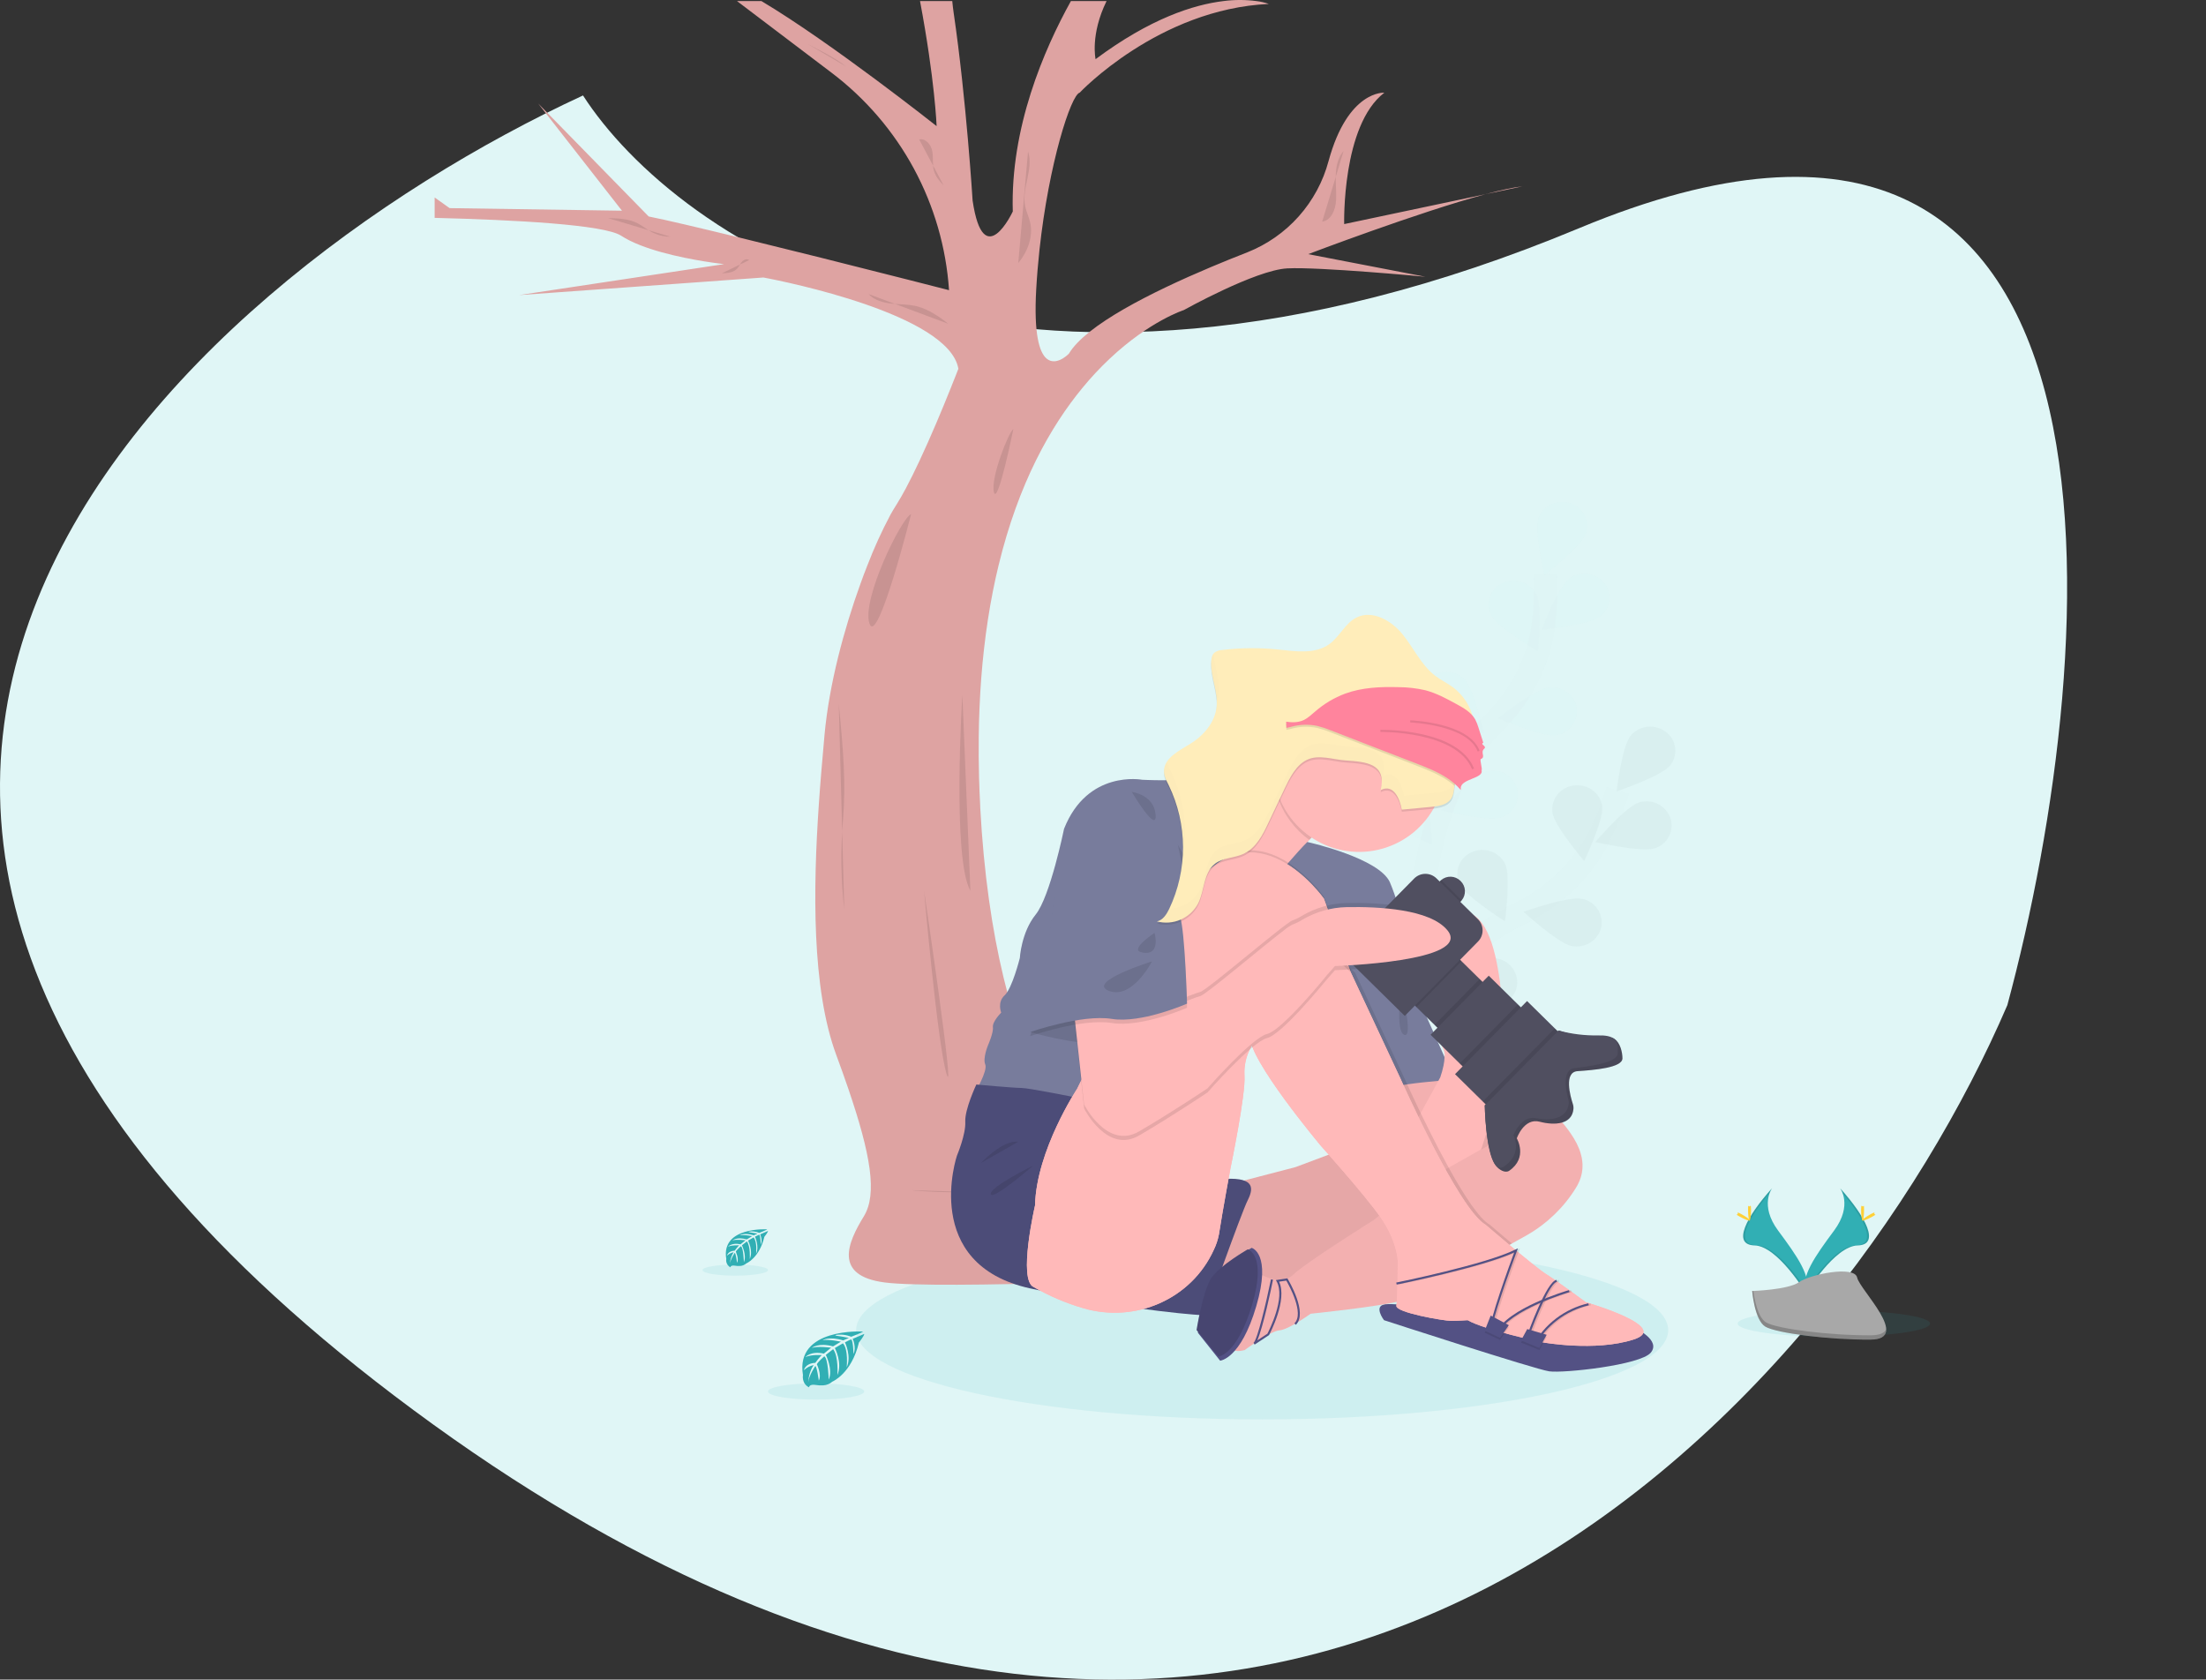<svg width="197" height="150" viewBox="0 0 197 150" fill="none" xmlns="http://www.w3.org/2000/svg">
<rect x="0" y="0" width="197" height="150" fill="#333333" stroke="none"/>
<path d="M38.688 127.218C-37.303 72.36 15.942 25.232 52.063 8.525C60.342 21.376 89.731 41.737 141.046 20.367C192.362 -1.004 187.904 57.728 179.26 89.765C164.066 125.106 114.679 182.075 38.688 127.218Z" fill="#E0F6F6"/>
<g clip-path="url(#clip0_599:2226)">
<path opacity="0.1" d="M112.714 126.761C132.74 126.761 148.974 123.193 148.974 118.791C148.974 114.39 132.74 110.822 112.714 110.822C92.688 110.822 76.454 114.39 76.454 118.791C76.454 123.193 92.688 126.761 112.714 126.761Z" fill="#31AFB4"/>
<g opacity="0.1">
<path opacity="0.1" d="M124.067 94.604C124.067 94.604 128.025 85.226 135.418 81.748C138.521 80.287 141.086 77.946 142.658 74.99C143.4 73.59 144.007 72.122 144.473 70.607" stroke="#535461" stroke-width="2.077" stroke-miterlimit="10"/>
<path opacity="0.1" d="M149.123 68.388C148.36 69.321 144.365 70.677 144.365 70.677C144.365 70.677 144.844 66.636 145.614 65.705C145.996 65.256 146.536 64.971 147.122 64.907C147.708 64.844 148.296 65.008 148.764 65.365C148.993 65.535 149.184 65.75 149.327 65.997C149.47 66.243 149.56 66.516 149.594 66.799C149.628 67.082 149.603 67.369 149.522 67.642C149.441 67.915 149.305 68.169 149.123 68.388V68.388Z" fill="#31AFB4"/>
<path opacity="0.1" d="M147.754 75.764C146.581 76.143 142.465 75.201 142.465 75.201C142.465 75.201 145.152 72.059 146.326 71.68C146.882 71.493 147.49 71.531 148.019 71.783C148.549 72.036 148.96 72.485 149.164 73.035C149.256 73.307 149.292 73.594 149.27 73.88C149.248 74.166 149.169 74.444 149.038 74.699C148.906 74.953 148.725 75.179 148.504 75.362C148.284 75.545 148.029 75.682 147.754 75.764V75.764Z" fill="#31AFB4"/>
<path opacity="0.1" d="M140.334 84.483C139.122 84.24 136.061 81.431 136.061 81.431C136.061 81.431 140.029 80.022 141.25 80.265C141.533 80.315 141.803 80.421 142.045 80.576C142.286 80.732 142.494 80.935 142.656 81.172C142.818 81.409 142.932 81.677 142.989 81.958C143.047 82.24 143.047 82.53 142.991 82.812C142.733 83.984 141.546 84.724 140.334 84.483Z" fill="#31AFB4"/>
<path opacity="0.1" d="M133.175 89.863C131.937 89.822 128.429 87.548 128.429 87.548C128.429 87.548 132.091 85.515 133.332 85.564C133.621 85.568 133.905 85.628 134.17 85.743C134.435 85.857 134.674 86.022 134.875 86.229C135.076 86.436 135.234 86.681 135.34 86.949C135.446 87.217 135.498 87.504 135.493 87.792C135.449 88.975 134.411 89.906 133.175 89.863Z" fill="#31AFB4"/>
<path opacity="0.1" d="M138.632 72.565C138.785 73.745 141.471 76.892 141.471 76.892C141.471 76.892 143.235 73.195 143.078 72.008C142.921 70.821 141.796 69.995 140.569 70.146C140.282 70.175 140.004 70.261 139.75 70.399C139.497 70.537 139.274 70.724 139.093 70.95C138.913 71.175 138.779 71.434 138.7 71.711C138.621 71.988 138.598 72.279 138.632 72.565Z" fill="#31AFB4"/>
<path opacity="0.1" d="M130.342 78.96C130.86 80.04 134.397 82.273 134.397 82.273C134.397 82.273 134.932 78.237 134.413 77.156C134.149 76.631 133.692 76.228 133.138 76.032C132.584 75.835 131.976 75.86 131.44 76.101C131.176 76.212 130.937 76.375 130.738 76.58C130.539 76.786 130.383 77.029 130.281 77.296C130.178 77.564 130.131 77.849 130.142 78.134C130.152 78.42 130.22 78.701 130.342 78.96Z" fill="#31AFB4"/>
<path opacity="0.1" d="M123.171 86.238C123.491 87.387 126.586 90.163 126.586 90.163C126.586 90.163 127.821 86.272 127.502 85.127C127.333 84.565 126.952 84.091 126.439 83.806C125.926 83.521 125.322 83.447 124.755 83.601C124.476 83.667 124.213 83.788 123.981 83.957C123.75 84.126 123.554 84.34 123.407 84.585C123.259 84.831 123.162 85.104 123.122 85.388C123.081 85.672 123.098 85.961 123.171 86.238V86.238Z" fill="#31AFB4"/>
<path opacity="0.25" d="M149.123 68.388C148.36 69.321 144.365 70.677 144.365 70.677C144.365 70.677 144.844 66.636 145.614 65.705C145.996 65.256 146.536 64.971 147.122 64.907C147.708 64.844 148.296 65.008 148.764 65.365C148.993 65.535 149.184 65.75 149.327 65.997C149.47 66.243 149.56 66.516 149.594 66.799C149.628 67.082 149.603 67.369 149.522 67.642C149.441 67.915 149.305 68.169 149.123 68.388V68.388Z" fill="black"/>
<path opacity="0.25" d="M147.754 75.764C146.581 76.143 142.465 75.201 142.465 75.201C142.465 75.201 145.152 72.059 146.326 71.68C146.882 71.493 147.49 71.531 148.019 71.783C148.549 72.036 148.96 72.485 149.164 73.035C149.256 73.307 149.292 73.594 149.27 73.88C149.248 74.166 149.169 74.444 149.038 74.699C148.906 74.953 148.725 75.179 148.504 75.362C148.284 75.545 148.029 75.682 147.754 75.764V75.764Z" fill="black"/>
<path opacity="0.25" d="M140.334 84.483C139.122 84.24 136.061 81.431 136.061 81.431C136.061 81.431 140.029 80.022 141.25 80.265C141.533 80.315 141.803 80.421 142.045 80.576C142.286 80.732 142.494 80.935 142.656 81.172C142.818 81.409 142.932 81.677 142.989 81.958C143.047 82.24 143.047 82.53 142.991 82.812C142.733 83.984 141.546 84.724 140.334 84.483Z" fill="black"/>
<path opacity="0.25" d="M133.175 89.863C131.937 89.822 128.429 87.548 128.429 87.548C128.429 87.548 132.091 85.515 133.332 85.564C133.621 85.568 133.905 85.628 134.17 85.743C134.435 85.857 134.674 86.022 134.875 86.229C135.076 86.436 135.234 86.681 135.34 86.949C135.446 87.217 135.498 87.504 135.493 87.792C135.449 88.975 134.411 89.906 133.175 89.863Z" fill="black"/>
<path opacity="0.25" d="M138.632 72.565C138.785 73.745 141.471 76.892 141.471 76.892C141.471 76.892 143.235 73.195 143.078 72.008C142.921 70.821 141.796 69.995 140.569 70.146C140.282 70.175 140.004 70.261 139.75 70.399C139.497 70.537 139.274 70.724 139.093 70.95C138.913 71.175 138.779 71.434 138.7 71.711C138.621 71.988 138.598 72.279 138.632 72.565Z" fill="black"/>
<path opacity="0.25" d="M130.342 78.96C130.86 80.04 134.397 82.273 134.397 82.273C134.397 82.273 134.932 78.237 134.413 77.156C134.149 76.631 133.692 76.228 133.138 76.032C132.584 75.835 131.976 75.86 131.44 76.101C131.176 76.212 130.937 76.375 130.738 76.58C130.539 76.786 130.383 77.029 130.281 77.296C130.178 77.564 130.131 77.849 130.142 78.134C130.152 78.42 130.22 78.701 130.342 78.96Z" fill="black"/>
<path opacity="0.25" d="M123.171 86.238C123.491 87.387 126.586 90.163 126.586 90.163C126.586 90.163 127.821 86.272 127.502 85.127C127.333 84.565 126.952 84.091 126.439 83.806C125.926 83.521 125.322 83.447 124.755 83.601C124.476 83.667 124.213 83.788 123.981 83.957C123.75 84.126 123.554 84.34 123.407 84.585C123.259 84.831 123.162 85.104 123.122 85.388C123.081 85.672 123.098 85.961 123.171 86.238V86.238Z" fill="black"/>
</g>
<g opacity="0.1">
<path opacity="0.1" d="M127.035 80.407C127.035 80.407 127.534 70.296 133.308 64.657C135.731 62.291 137.344 59.261 137.802 55.975C138.019 54.414 138.086 52.836 138.004 51.262" stroke="#535461" stroke-width="2.077" stroke-miterlimit="10"/>
<path opacity="0.1" d="M141.617 47.688C141.213 48.811 137.918 51.366 137.918 51.366C137.918 51.366 136.978 47.398 137.382 46.274C137.593 45.724 138.01 45.278 138.544 45.03C139.078 44.782 139.688 44.752 140.244 44.945C140.517 45.031 140.769 45.171 140.987 45.357C141.205 45.543 141.383 45.77 141.511 46.026C141.639 46.282 141.714 46.56 141.733 46.846C141.751 47.131 141.712 47.418 141.617 47.688V47.688Z" fill="#31AFB4"/>
<path opacity="0.1" d="M142.876 55.082C141.901 55.813 137.687 56.236 137.687 56.236C137.687 56.236 139.14 52.42 140.116 51.683C140.588 51.331 141.178 51.174 141.763 51.243C142.348 51.313 142.884 51.604 143.261 52.057C143.442 52.278 143.576 52.533 143.654 52.807C143.733 53.082 143.755 53.369 143.719 53.652C143.683 53.935 143.59 54.208 143.445 54.454C143.3 54.7 143.107 54.913 142.876 55.082V55.082Z" fill="#31AFB4"/>
<path opacity="0.1" d="M138.884 65.67C137.663 65.823 133.802 64.144 133.802 64.144C133.802 64.144 137.062 61.55 138.289 61.397C139.516 61.245 140.644 62.067 140.809 63.245C140.844 63.531 140.821 63.821 140.743 64.099C140.665 64.376 140.533 64.635 140.354 64.861C140.175 65.086 139.953 65.274 139.7 65.413C139.448 65.552 139.171 65.639 138.884 65.67V65.67Z" fill="#31AFB4"/>
<path opacity="0.1" d="M133.987 73.031C132.804 73.386 128.709 72.359 128.709 72.359C128.709 72.359 131.467 69.273 132.648 68.918C133.208 68.743 133.814 68.792 134.338 69.056C134.862 69.32 135.263 69.777 135.456 70.331C135.542 70.605 135.572 70.893 135.544 71.178C135.516 71.464 135.431 71.741 135.294 71.993C135.157 72.245 134.971 72.467 134.746 72.645C134.521 72.823 134.263 72.954 133.987 73.031V73.031Z" fill="#31AFB4"/>
<path opacity="0.1" d="M133.167 54.972C133.724 56.04 137.338 58.149 137.338 58.149C137.338 58.149 137.729 54.099 137.172 53.035C136.889 52.52 136.419 52.133 135.858 51.955C135.298 51.777 134.691 51.821 134.162 52.078C133.903 52.198 133.67 52.369 133.478 52.581C133.287 52.794 133.14 53.042 133.047 53.313C132.954 53.583 132.917 53.87 132.937 54.155C132.958 54.44 133.036 54.718 133.167 54.972V54.972Z" fill="#31AFB4"/>
<path opacity="0.1" d="M127.552 63.648C128.415 64.501 132.521 65.48 132.521 65.48C132.521 65.48 131.633 61.502 130.771 60.648C130.348 60.237 129.785 60.003 129.195 59.994C128.606 59.985 128.036 60.202 127.601 60.6C127.391 60.793 127.222 61.027 127.105 61.287C126.988 61.547 126.925 61.828 126.921 62.114C126.916 62.399 126.97 62.682 127.079 62.946C127.187 63.21 127.348 63.449 127.552 63.648V63.648Z" fill="#31AFB4"/>
<path opacity="0.1" d="M123.304 72.8C124.003 73.782 127.882 75.413 127.882 75.413C127.882 75.413 127.705 71.349 127.006 70.366C126.658 69.891 126.14 69.568 125.561 69.464C124.981 69.359 124.383 69.481 123.891 69.805C123.65 69.957 123.442 70.158 123.281 70.394C123.12 70.63 123.008 70.896 122.953 71.176C122.898 71.456 122.901 71.745 122.961 72.024C123.021 72.304 123.138 72.568 123.304 72.8Z" fill="#31AFB4"/>
</g>
<path d="M121.846 23.665L127.287 24.715C127.287 24.715 117.796 23.819 114.956 23.968C112.115 24.118 105.712 27.694 105.712 27.694C105.712 27.694 102.694 28.654 99.11 32.022C98.24 32.84 97.425 33.712 96.668 34.635C93.812 38.096 90.945 43.169 89.171 50.506C88.988 51.256 88.818 52.029 88.662 52.826C88.344 54.439 88.077 56.15 87.873 57.969C87.777 58.81 87.695 59.675 87.627 60.564C87.563 61.41 87.512 62.279 87.474 63.17C87.436 64.018 87.413 64.883 87.404 65.765C87.389 66.951 87.398 68.172 87.431 69.428C87.454 70.266 87.488 71.12 87.535 71.99C87.535 72.025 87.535 72.06 87.535 72.095C87.854 78.018 88.594 83.039 89.618 87.293C89.725 87.734 89.834 88.167 89.947 88.591C90.458 90.553 91.085 92.482 91.824 94.37C91.952 94.699 92.085 95.023 92.218 95.339C92.53 96.077 92.851 96.783 93.18 97.455C93.452 98.008 93.729 98.538 94.011 99.046C94.066 99.149 94.124 99.252 94.182 99.351C94.319 99.595 94.458 99.833 94.598 100.065C99.502 108.247 105.51 110.249 107.909 110.734C108.242 110.8 108.505 110.838 108.685 110.861H108.7C108.877 110.881 108.973 110.886 108.973 110.886C109.538 113.04 108.459 113.907 107.158 114.222C106.947 114.273 106.733 114.31 106.517 114.335V114.335C105.666 114.417 104.808 114.383 103.966 114.232C103.966 114.232 98.127 114.49 91.996 114.637C91.538 114.649 91.071 114.658 90.607 114.669L90.093 114.678C86.922 114.742 83.836 114.763 81.571 114.696C80.503 114.664 79.621 114.611 79.01 114.533C74.375 113.933 75.721 110.945 77.142 108.627C78.363 106.634 77.753 103.09 75.756 97.234C75.433 96.286 75.073 95.276 74.676 94.205C72.48 88.253 72.608 79.358 73.124 71.828C73.191 70.833 73.266 69.864 73.344 68.929C73.438 67.781 73.536 66.684 73.629 65.655C74.046 61.069 75.395 56.127 76.834 52.152C77.037 51.578 77.245 51.026 77.458 50.496C78.05 48.951 78.736 47.444 79.512 45.983C79.679 45.678 79.836 45.415 79.981 45.189L80.112 44.98C80.364 44.574 80.628 44.11 80.898 43.607C81.293 42.864 81.704 42.029 82.108 41.165C83.14 38.961 84.143 36.553 84.802 34.908C85.286 33.716 85.585 32.931 85.585 32.931C85.527 32.61 85.416 32.3 85.257 32.016C82.743 27.422 68.173 24.783 68.173 24.783L60.872 25.31L46.352 26.354L62.206 23.959L64.661 23.588C64.661 23.588 63.947 23.512 62.892 23.341C60.8 23.002 57.359 22.289 55.471 21.052C53.965 20.061 45.978 19.637 38.814 19.457V17.635L40.151 18.587L55.542 18.817L48.064 9.245L57.929 19.333C59.48 19.639 62.464 20.348 65.897 21.183C68.26 21.76 70.838 22.396 73.305 23.014C79.358 24.528 84.751 25.914 84.751 25.914C84.494 22.113 83.423 18.412 81.612 15.06C79.8 11.709 77.29 8.786 74.252 6.488L65.817 0.096H67.999C74.249 3.82 83.642 11.263 83.642 11.263C83.642 11.263 83.489 7.142 82.16 0.096H85.038C85.072 0.458 85.116 0.816 85.168 1.175C86.294 8.858 86.856 17.914 86.856 17.914C87.828 24.49 90.444 18.886 90.444 18.886C90.217 11.408 93.228 4.435 95.633 0.096H98.818C97.347 3.095 97.837 5.285 97.837 5.285C102.72 1.644 106.597 0.417 109.251 0.096C110.231 -0.033 111.225 -0.033 112.205 0.096C112.582 0.14 112.953 0.226 113.31 0.351C103.447 0.809 96.422 8.272 96.422 8.272C95.641 8.467 93.666 14.573 92.826 22.326C92.703 23.466 92.604 24.64 92.536 25.836C92.312 29.838 92.814 31.466 93.461 32.022C93.937 32.429 94.491 32.258 94.894 32.022C95.097 31.901 95.284 31.756 95.451 31.59C96.987 29.018 102.818 26.096 108.128 23.855C109.249 23.382 110.348 22.94 111.378 22.538C113.142 21.841 114.718 20.74 115.98 19.324C117.241 17.907 118.153 16.215 118.643 14.382C120.375 8.031 123.624 8.278 123.624 8.278C119.809 11.193 120.038 20.012 120.038 20.012L132.664 17.343C126.661 18.952 116.824 22.697 116.824 22.697L121.845 23.665H121.846Z" fill="#DEA3A2"/>
<path d="M135.955 16.644L132.664 17.339C134.002 16.986 135.151 16.727 135.955 16.644Z" fill="#DEA3A2"/>
<path opacity="0.1" d="M98.122 106.817C98.122 106.817 95.345 105.172 91.538 105.994C87.732 106.817 81.902 106.38 81.371 106.29L98.122 106.817Z" fill="black"/>
<path opacity="0.1" d="M85.939 62.067C85.939 62.067 85.014 76.675 86.659 79.555L85.939 62.067Z" fill="black"/>
<path opacity="0.1" d="M82.522 79.558C82.522 79.558 83.709 93.242 84.531 95.916C85.352 98.59 82.522 79.558 82.522 79.558Z" fill="black"/>
<path opacity="0.1" d="M81.363 45.916C80.524 46.221 76.922 53.528 77.643 55.683C78.363 57.838 81.363 45.916 81.363 45.916Z" fill="black"/>
<path opacity="0.1" d="M90.492 38.334C90.101 38.513 88.427 42.719 88.761 43.962C89.095 45.206 90.492 38.334 90.492 38.334Z" fill="black"/>
<path opacity="0.1" d="M74.903 62.865C75.318 67.108 75.544 69.885 75.28 73.28C75.056 75.918 75.094 78.571 75.393 81.202L74.903 62.865Z" fill="black"/>
<path opacity="0.1" d="M119.989 13.476C119.482 14.054 119.311 14.849 119.287 15.625C119.262 16.4 119.362 17.165 119.311 17.932C119.258 18.739 118.875 19.687 118.072 19.796L119.989 13.476Z" fill="black"/>
<path opacity="0.1" d="M84.68 28.916C84.256 28.567 83.804 28.252 83.329 27.976C82.895 27.711 82.427 27.505 81.938 27.366C81.193 27.169 80.412 27.196 79.648 27.117C78.885 27.037 78.079 26.824 77.556 26.258L84.68 28.916Z" fill="black"/>
<path opacity="0.1" d="M54.294 19.475C55.21 19.5 56.147 19.532 56.956 19.948C57.37 20.161 57.728 20.466 58.133 20.69C58.657 20.982 59.248 21.136 59.848 21.137L54.294 19.475Z" fill="black"/>
<path opacity="0.1" d="M66.902 23.227C66.707 23.074 66.41 23.192 66.249 23.379C66.087 23.567 65.997 23.808 65.829 23.99C65.498 24.348 64.956 24.39 64.468 24.406L66.902 23.227Z" fill="black"/>
<path opacity="0.1" d="M72.101 3.912L72.976 4.369C73.868 4.836 74.767 5.308 75.552 5.94L72.101 3.912Z" fill="black"/>
<path opacity="0.1" d="M82.085 12.455C82.661 12.319 83.154 12.931 83.257 13.514C83.361 14.097 83.241 14.707 83.41 15.274C83.555 15.776 83.909 16.189 84.271 16.565L82.085 12.455Z" fill="black"/>
<path opacity="0.1" d="M91.807 13.523C92.329 15.083 91.221 16.786 91.546 18.399C91.644 18.891 91.873 19.349 91.989 19.835C92.294 21.119 91.77 22.486 90.931 23.498L91.807 13.523Z" fill="black"/>
<path d="M111.748 93.237C112.083 92.94 112.448 92.679 112.839 92.46C112.891 92.435 112.94 92.409 112.985 92.384L111.931 93.147C111.931 93.147 111.874 93.222 111.792 93.359L111.758 93.417L111.723 93.478L111.646 93.631C111.619 93.577 111.594 93.517 111.57 93.46C111.562 93.442 111.555 93.425 111.548 93.408C111.613 93.349 111.681 93.291 111.748 93.237Z" fill="url(#paint0_linear_599:2226)"/>
<path d="M146.059 118.641C146.059 118.641 148.348 119.691 147.416 120.803C146.483 121.914 139.632 122.654 138.344 122.468C137.056 122.281 123.594 117.901 123.594 117.901C123.594 117.901 122.606 116.606 123.718 116.482C124.829 116.358 129.517 116.975 129.517 116.975L135.936 117.346L146.059 118.641Z" fill="#535184"/>
<path d="M123.703 95.438L126.712 102.055L130.738 98.121L127.775 93.355L123.703 95.438Z" fill="#FFB9B9"/>
<path opacity="0.05" d="M130.738 98.121L127.694 101.095L126.712 102.055L126.124 100.766L124.442 97.065L123.703 95.438L124.761 94.896L127.775 93.355L128.903 95.169L129.684 96.425L130.738 98.121Z" fill="black"/>
<path d="M119.893 72.233C118.831 73.075 117.841 74.003 116.932 75.009C116.874 75.073 116.819 75.135 116.766 75.198C116.25 75.787 115.782 76.417 115.368 77.081C115.057 77.58 114.792 78.106 114.577 78.653C113.959 80.262 114.212 81.182 114.212 81.182C112.457 79.688 110.78 78.105 109.187 76.439C106.614 73.702 104.495 70.713 106.992 70.258C110.075 69.698 112.639 67.787 114.058 66.513C114.482 66.139 114.884 65.741 115.262 65.321C115.262 65.321 126.557 66.865 119.893 72.233Z" fill="#FFB9B9"/>
<path d="M108.938 105.991L115.694 104.231C115.694 104.231 121.799 101.918 122.174 101.87C122.55 101.823 134.95 98.635 134.95 98.635L129.071 111.684L115.139 116.451L106.855 115.664L108.938 105.991Z" fill="#FFB9B9"/>
<path opacity="0.1" d="M108.938 105.991L115.694 104.231C115.694 104.231 121.799 101.918 122.174 101.87C122.55 101.823 134.95 98.635 134.95 98.635L129.071 111.684L115.139 116.451L106.855 115.664L108.938 105.991Z" fill="black"/>
<path d="M110.046 73.091C109.863 72.074 109.515 69.811 109.893 69.147C109.893 69.147 109.338 69.086 107.299 69.452C105.26 69.818 101.994 69.638 101.994 69.638C101.994 69.638 97.12 68.712 95.021 74.02C95.021 74.02 93.787 80.068 92.491 81.672C91.195 83.276 91.072 85.561 91.072 85.561C91.072 85.561 90.392 88.276 89.713 88.892C89.034 89.509 89.408 90.435 89.408 90.435C89.408 90.435 88.605 91.238 88.668 91.732C88.73 92.227 88.236 93.336 88.236 93.336C88.236 93.336 87.744 94.515 87.986 95.067C88.227 95.62 87.059 97.597 87.059 97.597L107.981 101.979L113.536 84.514L113.66 77.232C113.66 77.232 110.608 76.949 110.182 73.992C110.138 73.69 110.1 73.39 110.046 73.091Z" fill="#787C9C"/>
<path opacity="0.1" d="M92.738 90.809L91.996 92.167C91.996 92.167 96.441 93.463 98.044 93.031C99.648 92.599 104.837 89.082 104.837 89.082L92.738 90.809Z" fill="black"/>
<path d="M96.138 98.025C96.138 98.025 91.88 97.161 91.201 97.161C90.522 97.161 87.189 96.856 87.189 96.856C87.189 96.856 86.14 99.078 86.201 100.187C86.262 101.297 85.455 103.214 85.455 103.214C85.455 103.214 82.185 112.903 91.996 115.063C101.808 117.222 107.61 117.469 107.61 117.469C107.61 117.469 110.815 108.398 111.436 107.163C112.057 105.929 111.868 105.065 108.969 105.312C106.069 105.559 96.138 98.025 96.138 98.025Z" fill="#4C4C78"/>
<path d="M129.904 96.41L129.685 96.427C129.433 96.445 128.984 96.479 128.444 96.526C127.609 96.602 126.556 96.709 125.662 96.839C125.19 96.909 124.767 96.984 124.441 97.065C124.042 97.162 123.795 97.269 123.795 97.382C123.795 97.663 121.353 92.692 118.941 87.714C118.863 87.551 118.788 87.389 118.706 87.227C118.623 87.065 118.553 86.91 118.474 86.753C118.341 86.475 118.208 86.199 118.075 85.927C117.483 84.706 116.911 83.514 116.396 82.449L116.116 81.869L114.574 78.653L114.255 77.988C114.255 77.988 114.646 77.519 115.151 76.936C115.656 76.353 116.277 75.659 116.74 75.197H116.758C117.144 75.285 123.127 76.666 124.111 78.772C124.401 79.46 124.649 80.165 124.851 80.883C124.926 81.129 125.004 81.388 125.08 81.657C125.385 82.745 125.723 83.986 126.033 85.196C126.094 85.432 126.153 85.669 126.213 85.899C126.872 88.515 127.397 90.806 127.397 90.806L128.992 94.379L129.904 96.41Z" fill="#787C9C"/>
<path d="M134.255 96.132C134.255 96.132 132.882 100.833 132.271 102.65C132.201 102.893 132.108 103.128 131.994 103.352C131.827 103.519 130.675 104.334 129.491 104.5C129.308 104.527 129.123 104.535 128.938 104.525C128.665 104.512 128.398 104.444 128.152 104.325C126.67 103.583 125.652 101.64 125.652 101.64L126.13 100.766L126.872 99.409L128.45 96.526L128.615 96.221C128.737 95.876 128.835 95.524 128.909 95.166C128.964 94.907 128.996 94.644 129.005 94.379C129.035 94.068 128.963 93.756 128.799 93.49C128.244 92.75 128.198 79.836 131.531 81.687C134.864 83.538 134.255 96.132 134.255 96.132Z" fill="#FFB9B9"/>
<path d="M134.77 98.778L134.95 98.626C134.95 98.626 138.281 98.534 138.976 99.552C139.67 100.57 142.541 103.163 140.735 106.078C139.658 107.823 138.163 109.27 136.384 110.29C136.384 110.29 126.849 115.659 125.091 116.169C123.333 116.679 117.037 117.326 117.037 117.326C117.037 117.326 115.053 118.76 114.26 118.806C113.466 118.852 111.159 120.566 111.159 120.566C111.159 120.566 108.613 121.399 110.512 117.971C112.41 114.544 112.648 113.851 112.648 113.851C112.648 113.851 114.454 114.87 115.472 113.851C116.49 112.831 122.692 108.946 122.692 108.946C122.692 108.946 126.661 105.759 127.452 105.35C128.242 104.941 133.237 102.11 133.237 102.11C133.222 101.475 133.352 100.844 133.617 100.267C133.883 99.689 134.277 99.18 134.77 98.778Z" fill="#FFB9B9"/>
<path opacity="0.05" d="M140.735 106.083C139.658 107.827 138.163 109.275 136.384 110.295C136.384 110.295 135.852 110.6 135.011 111.058C132.326 112.549 126.521 115.733 125.121 116.161L125.089 116.171C123.331 116.679 117.036 117.327 117.036 117.327C117.036 117.327 115.052 118.762 114.258 118.808C113.465 118.854 111.157 120.567 111.157 120.567C111.157 120.567 108.612 121.401 110.51 117.973C112.409 114.545 112.647 113.852 112.647 113.852C112.647 113.852 114.452 114.872 115.47 113.852C116.488 112.833 122.69 108.947 122.69 108.947C122.69 108.947 122.979 108.715 123.418 108.366C124.604 107.427 126.884 105.64 127.458 105.336C127.681 105.217 128.244 104.905 128.938 104.518C129.077 104.441 129.222 104.358 129.37 104.277C130.352 103.728 131.484 103.088 132.27 102.644L133.242 102.096C133.242 102.064 133.242 102.032 133.242 102C133.242 101.382 133.38 100.771 133.646 100.213C133.911 99.654 134.298 99.162 134.777 98.771L134.957 98.618C134.957 98.618 138.289 98.527 138.983 99.545C139.678 100.563 142.541 103.168 140.735 106.083Z" fill="black"/>
<path d="M106.974 119.023L108.958 121.517C108.958 121.517 110.789 121.398 112.186 116.658C113.582 111.917 111.775 111.441 111.775 111.441C111.775 111.441 109.152 112.947 108.358 114.127C107.564 115.307 106.974 119.023 106.974 119.023Z" fill="#535184"/>
<path d="M106.856 118.78L108.805 121.149C108.805 121.149 110.472 121.033 111.813 116.529C113.155 112.026 111.427 111.577 111.427 111.577C111.427 111.577 108.93 113.01 108.173 114.13C107.416 115.25 106.856 118.78 106.856 118.78Z" fill="#535184"/>
<path opacity="0.15" d="M106.856 118.78L108.805 121.149C108.805 121.149 110.472 121.033 111.813 116.529C113.155 112.026 111.427 111.577 111.427 111.577C111.427 111.577 108.93 113.01 108.173 114.13C107.416 115.25 106.856 118.78 106.856 118.78Z" fill="black"/>
<path d="M112.041 120.078L111.942 119.925C112.279 119.688 113.076 116.325 113.5 114.249L113.681 114.286C113.529 115.067 112.799 118.521 112.279 119.704L113.181 119.11C113.324 118.835 114.826 115.884 114.003 114.437L113.938 114.319L114.965 114.167L114.997 114.22C115.072 114.344 116.812 117.257 115.722 118.315L115.594 118.182C116.509 117.298 115.099 114.767 114.869 114.367L114.226 114.461C114.989 116.093 113.402 119.087 113.334 119.217L113.321 119.237L112.041 120.081V120.078Z" fill="#535184"/>
<path opacity="0.1" d="M105.143 75.397C105.327 75.674 105.512 78.034 106.211 78.081C106.91 78.128 105.143 75.397 105.143 75.397Z" fill="black"/>
<path opacity="0.1" d="M101.069 70.722C101.069 70.722 103.053 70.952 103.198 72.758C103.343 74.563 101.069 70.722 101.069 70.722Z" fill="black"/>
<path opacity="0.1" d="M92.274 104.093C92.274 104.093 88.387 105.991 88.48 106.638C88.573 107.285 92.274 104.093 92.274 104.093Z" fill="black"/>
<path opacity="0.1" d="M87.6 103.861C87.6 103.861 89.544 101.779 90.933 101.964L87.6 103.861Z" fill="black"/>
<path opacity="0.1" d="M125.135 88.257C125.135 88.257 124.58 92.144 125.413 92.422C126.246 92.7 125.135 88.257 125.135 88.257Z" fill="black"/>
<path d="M92.43 107.656C92.43 107.656 90.887 114.322 92.306 114.939C93.697 115.741 95.179 116.374 96.72 116.825C101.372 118.199 106.383 116.038 108.392 111.623C108.604 111.187 108.758 110.725 108.85 110.249C109.219 107.903 109.898 104.262 109.898 104.262C109.898 104.262 111.256 97.721 111.133 96.054C111.073 95.026 111.356 94.006 111.936 93.155L120.635 86.859L118.228 80.256C118.228 80.256 111.995 71.431 106.379 79.576C100.763 87.722 96.196 97.226 96.196 97.226C96.196 97.226 92.552 102.719 92.43 107.656Z" fill="#FFB9B9"/>
<path opacity="0.1" d="M120.633 86.675L118.94 87.896L118.075 86.109C116.561 82.972 115.175 80.093 114.579 78.835C113.961 80.444 114.214 81.364 114.214 81.364C112.459 79.869 110.782 78.286 109.188 76.621C111.394 75.354 113.521 76.037 115.156 77.118C115.229 77.165 115.299 77.213 115.369 77.271C116.46 78.053 117.424 78.999 118.226 80.076L120.633 86.675Z" fill="black"/>
<path d="M92.43 107.656C92.43 107.656 90.887 114.322 92.306 114.939C93.697 115.741 95.179 116.374 96.72 116.825C101.372 118.199 106.383 116.038 108.392 111.623C108.604 111.187 108.758 110.725 108.85 110.249C109.219 107.903 109.898 104.262 109.898 104.262C109.898 104.262 111.256 97.721 111.133 96.054C111.073 95.026 111.356 94.006 111.936 93.155L120.635 86.859L118.228 80.256C118.228 80.256 111.995 71.431 106.379 79.576C100.763 87.722 96.196 97.226 96.196 97.226C96.196 97.226 92.552 102.719 92.43 107.656Z" fill="#FFB9B9"/>
<path opacity="0.1" d="M125.123 116.165C125.198 115.052 125.198 112.595 125.198 112.595C125.198 112.595 125.137 110.805 123.656 108.706C123.58 108.601 123.504 108.488 123.412 108.372C124.598 107.434 126.878 105.646 127.452 105.343C127.674 105.224 128.238 104.911 128.932 104.525C128.659 104.513 128.392 104.445 128.146 104.325C126.664 103.583 125.646 101.64 125.646 101.64L126.124 100.766L124.445 97.065C124.047 97.162 123.8 97.269 123.8 97.382C123.8 97.697 120.735 91.43 118.08 85.927C118.69 85.436 119.093 85.13 119.093 85.13L121.007 86.859L124.766 94.898L125.451 96.363C125.451 96.363 125.527 96.535 125.666 96.839C125.906 97.367 126.331 98.29 126.87 99.409C127.125 99.934 127.403 100.505 127.699 101.088C128.215 102.123 128.787 103.224 129.369 104.276C129.41 104.348 129.448 104.429 129.489 104.493C130.78 106.811 132.116 108.854 133.042 109.376C133.042 109.376 133.939 110.15 135.017 111.055C132.328 112.552 126.522 115.736 125.123 116.165Z" fill="black"/>
<path d="M118.725 85.132L120.638 86.859L125.082 96.363C125.082 96.363 130.271 108.027 132.673 109.385C132.673 109.385 137.054 113.149 138.042 113.767C139.029 114.385 141.618 116.297 141.618 116.297C141.618 116.297 149.332 118.518 145.876 119.629C142.419 120.74 137.73 119.876 137.73 119.876C137.73 119.876 132.542 118.765 131.064 117.901C131.064 117.901 130.2 117.962 129.584 117.962C128.967 117.962 124.584 117.222 124.7 116.606C124.816 115.989 124.824 112.593 124.824 112.593C124.824 112.593 124.763 110.805 123.281 108.706C121.799 106.608 117.974 102.35 117.974 102.35C117.974 102.35 111.432 94.567 111.618 92.476C111.804 90.385 118.725 85.132 118.725 85.132Z" fill="#FFB9B9"/>
<path d="M118.725 85.132L120.638 86.859L125.082 96.363C125.082 96.363 130.271 108.027 132.673 109.385C132.673 109.385 137.054 113.149 138.042 113.767C139.029 114.385 141.618 116.297 141.618 116.297C141.618 116.297 149.332 118.518 145.876 119.629C142.419 120.74 137.73 119.876 137.73 119.876C137.73 119.876 132.542 118.765 131.064 117.901C131.064 117.901 130.2 117.962 129.584 117.962C128.967 117.962 124.584 117.222 124.7 116.606C124.816 115.989 124.824 112.593 124.824 112.593C124.824 112.593 124.763 110.805 123.281 108.706C121.799 106.608 117.974 102.35 117.974 102.35C117.974 102.35 111.432 94.567 111.618 92.476C111.804 90.385 118.725 85.132 118.725 85.132Z" fill="#FFB9B9"/>
<path opacity="0.1" d="M137.256 120.224L137.088 120.145C137.6 119.206 138.304 118.387 139.156 117.74C140.007 117.093 140.985 116.634 142.027 116.392L142.068 116.572C141.053 116.807 140.1 117.254 139.271 117.883C138.441 118.512 137.755 119.31 137.256 120.224Z" fill="black"/>
<path opacity="0.1" d="M133.921 119.115L133.756 119.032C134.872 116.799 140.072 115.284 140.293 115.217L140.345 115.395C140.291 115.414 135.002 116.949 133.921 119.115Z" fill="black"/>
<path opacity="0.1" d="M136.641 119.598L136.467 119.536C136.651 119.014 138.298 114.42 139.194 114.292L139.221 114.475C138.628 114.561 137.353 117.585 136.641 119.598Z" fill="black"/>
<path d="M137.07 120.224L136.902 120.145C137.414 119.206 138.118 118.387 138.969 117.74C139.821 117.093 140.799 116.634 141.84 116.392L141.882 116.572C140.867 116.807 139.915 117.254 139.085 117.884C138.256 118.513 137.569 119.311 137.07 120.224V120.224Z" fill="#535184"/>
<path d="M133.736 119.115L133.57 119.032C134.687 116.799 139.887 115.284 140.108 115.217L140.158 115.395C140.105 115.414 134.817 116.949 133.736 119.115Z" fill="#535184"/>
<path d="M136.456 119.598L136.276 119.543C136.461 119.021 138.107 114.428 139.003 114.3L139.029 114.483C138.443 114.561 137.169 117.585 136.456 119.598Z" fill="#535184"/>
<path opacity="0.1" d="M133.253 118.78C133.14 118.04 134.984 112.981 135.4 111.852C132.53 113.178 124.986 114.707 124.908 114.722L124.873 114.541C124.952 114.525 132.852 112.923 135.525 111.587L135.736 111.482L135.654 111.702C135.003 113.446 133.338 118.112 133.436 118.753L133.253 118.78Z" fill="black"/>
<path d="M133.071 118.78C132.958 118.04 134.802 112.981 135.218 111.852C132.346 113.178 124.804 114.707 124.726 114.722L124.689 114.541C124.769 114.525 132.67 112.923 135.343 111.587L135.554 111.482L135.472 111.702C134.822 113.446 133.156 118.112 133.254 118.753L133.071 118.78Z" fill="#535184"/>
<path opacity="0.1" d="M126.22 85.903C123.2 86.524 119.212 86.643 119.212 86.643L118.705 87.227L118.287 87.708C118.287 87.708 114.492 92.378 113.149 92.706C111.806 93.034 107.827 97.567 107.827 97.567C107.827 97.567 104.587 99.742 101.722 101.408C98.858 103.075 96.817 99.001 96.817 99.001L95.798 89.652L102.09 88.448L102.461 91.18C102.461 91.18 106.582 89.466 107.182 89.327C107.781 89.188 114.864 83.079 115.423 82.94C115.768 82.813 116.098 82.648 116.407 82.449C117.108 82.029 117.877 81.506 117.877 81.506C117.877 81.506 121.759 81.13 125.094 81.658C125.399 82.746 125.736 83.987 126.046 85.197C126.101 85.436 126.161 85.672 126.22 85.903Z" fill="black"/>
<path opacity="0.1" d="M126.04 85.205C123.044 85.794 119.212 85.909 119.212 85.909L118.474 86.759L118.287 86.974C118.287 86.974 114.492 91.648 113.149 91.972C111.806 92.296 107.827 96.833 107.827 96.833C107.827 96.833 104.587 99.008 101.722 100.674C98.858 102.341 96.817 98.267 96.817 98.267L95.798 88.918L102.09 87.708L102.461 90.438C102.461 90.438 106.582 88.726 107.182 88.587C107.781 88.448 114.864 82.339 115.423 82.2C115.669 82.115 115.904 82.004 116.126 81.869L116.294 81.773C117.503 81.062 118.873 80.674 120.274 80.643C121.809 80.602 123.344 80.683 124.865 80.886C125.237 82.133 125.654 83.691 126.04 85.205Z" fill="black"/>
<path opacity="0.1" d="M133.121 117.677L134.742 118.533L133.955 119.667L132.59 119.02L133.121 117.677Z" fill="black"/>
<path d="M133.121 117.492L134.742 118.348L133.955 119.482L132.59 118.834L133.121 117.492Z" fill="#535184"/>
<path opacity="0.1" d="M136.385 118.881L138.121 119.389L137.473 120.571L135.831 119.899L136.385 118.881Z" fill="black"/>
<path d="M136.385 118.695L138.121 119.205L137.473 120.384L135.831 119.713L136.385 118.695Z" fill="#535184"/>
<path opacity="0.1" d="M101.87 91.857C101.87 91.857 98.724 93.771 98.971 95.129L101.87 91.857Z" fill="black"/>
<path opacity="0.1" d="M129.726 85.064L125.698 89.153L128.533 91.947L132.561 87.858L129.726 85.064Z" fill="black"/>
<path d="M129.989 85.324L125.961 89.413L128.797 92.206L132.825 88.117L129.989 85.324Z" fill="#504F60"/>
<path opacity="0.1" d="M132.132 87.437L128.104 91.526L128.797 92.208L132.825 88.119L132.132 87.437Z" fill="black"/>
<path d="M132.947 87.135L127.751 92.411L130.982 95.594L136.178 90.319L132.947 87.135Z" fill="#504F60"/>
<path opacity="0.1" d="M135.553 89.703L130.356 94.978L130.982 95.595L136.179 90.32L135.553 89.703Z" fill="black"/>
<path d="M136.369 89.4L129.937 95.929L133.102 99.047L139.534 92.518L136.369 89.4Z" fill="#504F60"/>
<path opacity="0.1" d="M134.516 104.293C134.272 104.462 133.801 104.248 133.601 104.12C132.648 102.841 132.59 98.719 132.59 98.719L132.677 98.631L132.413 98.371L138.845 91.842L139.109 92.102L139.174 92.036C140.398 92.425 141.668 92.648 142.951 92.698C143.663 92.718 143.901 92.595 144.183 92.792C144.447 93.237 144.598 93.74 144.623 94.257C144.623 95.104 142.083 95.302 140.612 95.404C139.365 95.488 139.972 97.655 140.188 98.319C140.238 98.47 140.257 98.629 140.244 98.788C140.111 100.175 138.552 100.265 137.225 99.917C135.815 99.549 135.182 101.407 135.182 101.407C135.182 101.407 136.206 103.117 134.516 104.293Z" fill="black"/>
<path d="M134.78 104.552C134.42 104.802 133.865 104.467 133.604 104.12C132.651 102.841 132.593 98.719 132.593 98.719L139.176 92.035C140.399 92.424 141.67 92.647 142.953 92.697C143.664 92.717 143.902 92.593 144.185 92.79C144.696 93.143 144.883 93.97 144.888 94.515C144.888 95.363 142.349 95.562 140.877 95.662C139.63 95.748 140.238 97.913 140.453 98.577C140.505 98.728 140.525 98.887 140.511 99.046C140.38 100.435 138.82 100.523 137.494 100.175C136.084 99.809 135.45 101.665 135.45 101.665C135.45 101.665 136.47 103.379 134.78 104.552Z" fill="#504F60"/>
<path opacity="0.1" d="M134.78 104.552C134.42 104.802 133.865 104.467 133.604 104.12C132.651 102.841 132.593 98.719 132.593 98.719L139.176 92.035C140.399 92.424 141.67 92.647 142.953 92.697C143.664 92.717 143.902 92.593 144.185 92.79C144.696 93.143 144.883 93.97 144.888 94.515C144.888 95.363 142.349 95.562 140.877 95.662C139.63 95.748 140.238 97.913 140.453 98.577C140.505 98.728 140.525 98.887 140.511 99.046C140.38 100.435 138.82 100.523 137.494 100.175C136.084 99.809 135.45 101.665 135.45 101.665C135.45 101.665 136.47 103.379 134.78 104.552Z" fill="black"/>
<path d="M134.365 104.143C134.011 104.4 133.727 104.296 133.5 103.983C132.662 102.818 132.593 98.719 132.593 98.719L139.176 92.035C140.331 92.344 141.525 92.49 142.721 92.47C143.394 92.451 143.812 92.552 144.072 92.723C144.529 93.028 144.485 93.578 144.461 94.097C144.423 94.902 142.001 95.221 140.601 95.394C139.432 95.536 139.865 97.506 140.043 98.154C140.088 98.311 140.1 98.476 140.078 98.638C139.873 99.949 138.399 100.113 137.163 99.859C135.846 99.583 135.148 101.385 135.148 101.385C135.148 101.385 136.027 102.942 134.365 104.143Z" fill="#504F60"/>
<path d="M130.46 80.491C130.222 80.73 129.9 80.865 129.563 80.868C129.226 80.87 128.901 80.739 128.661 80.503L128.627 80.469C128.387 80.233 128.251 79.91 128.248 79.573C128.246 79.236 128.377 78.912 128.613 78.672V78.672C128.64 78.644 128.668 78.619 128.699 78.595C128.941 78.39 129.25 78.283 129.567 78.295C129.884 78.306 130.185 78.436 130.411 78.658L130.446 78.692C130.671 78.915 130.805 79.214 130.821 79.531C130.838 79.847 130.736 80.159 130.535 80.404C130.512 80.435 130.487 80.464 130.46 80.491Z" fill="#504F60"/>
<path opacity="0.1" d="M130.46 80.491C130.222 80.73 129.9 80.865 129.563 80.867C129.226 80.87 128.901 80.739 128.661 80.503L128.627 80.469C128.387 80.233 128.251 79.91 128.248 79.573C128.246 79.236 128.377 78.912 128.613 78.671V78.671C128.64 78.644 128.668 78.618 128.699 78.595L130.53 80.404C130.509 80.435 130.486 80.464 130.46 80.491V80.491Z" fill="black"/>
<path opacity="0.1" d="M129.99 85.324L125.962 89.413L126.489 89.932L130.517 85.843L129.99 85.324Z" fill="black"/>
<path d="M128.281 78.446L131.977 82.088C132.244 82.35 132.395 82.708 132.398 83.083C132.401 83.457 132.255 83.817 131.992 84.084L125.447 90.728L119.739 85.105L126.284 78.461C126.547 78.195 126.905 78.043 127.279 78.04C127.654 78.037 128.014 78.183 128.281 78.446V78.446Z" fill="#504F60"/>
<path opacity="0.1" d="M119.893 72.233C118.831 73.075 117.841 74.003 116.932 75.009C115.621 74.074 114.638 72.749 114.123 71.224C113.607 69.699 113.585 68.05 114.06 66.511C114.484 66.138 114.886 65.74 115.264 65.319C115.264 65.319 126.557 66.865 119.893 72.233Z" fill="black"/>
<path d="M129.025 68.407C129.025 68.465 129.025 68.519 129.025 68.578C129.014 69.025 128.963 69.47 128.872 69.908C128.842 70.061 128.811 70.197 128.772 70.34C128.773 70.347 128.773 70.355 128.772 70.362C128.503 71.393 128.021 72.356 127.358 73.19C126.695 74.025 125.865 74.711 124.922 75.206C123.978 75.701 122.941 75.994 121.878 76.065C120.815 76.136 119.749 75.985 118.747 75.62C117.746 75.255 116.832 74.686 116.064 73.948C115.295 73.209 114.689 72.319 114.285 71.333C113.881 70.347 113.687 69.287 113.715 68.222C113.744 67.157 113.995 66.109 114.452 65.147C114.55 64.939 114.656 64.738 114.772 64.536C114.933 64.262 115.111 63.998 115.307 63.747C115.556 63.42 115.832 63.114 116.132 62.832V62.832C117.219 61.807 118.583 61.123 120.055 60.864C121.526 60.605 123.041 60.783 124.413 61.376C125.785 61.968 126.953 62.95 127.773 64.199C128.593 65.448 129.029 66.909 129.028 68.403L129.025 68.407Z" fill="#FFB9B9"/>
<path d="M119.212 86.273L118.449 87.142L118.287 87.342C118.287 87.342 117.901 87.818 117.332 88.476C116.111 89.881 114.064 92.12 113.149 92.341C111.807 92.665 107.827 97.201 107.827 97.201C107.827 97.201 104.587 99.377 101.722 101.042C98.858 102.707 96.811 98.635 96.811 98.635L95.792 89.286L102.09 88.079L102.461 90.809C102.461 90.809 106.582 89.097 107.181 88.958C107.687 88.84 112.782 84.497 114.714 83.041C114.93 82.857 115.167 82.7 115.42 82.571C115.718 82.462 116.005 82.323 116.274 82.154L116.296 82.141C117.496 81.433 118.858 81.044 120.251 81.013C123.107 80.958 127.707 81.184 129.256 83.079C131.571 85.903 119.212 86.273 119.212 86.273Z" fill="#FFB9B9"/>
<path opacity="0.1" d="M99.392 73.921C98.971 73.979 98.547 74.007 98.122 74.006C97.023 74.006 94.743 74.769 94.095 80.688C93.239 88.587 91.996 92.531 91.996 92.531C91.996 92.531 96.625 90.927 99.279 91.359C101.933 91.79 106.006 90 106.006 90C106.006 90 105.82 83.583 105.396 82.287C104.978 81.06 103.616 73.289 99.392 73.921Z" fill="black"/>
<path d="M99.392 73.55C98.971 73.609 98.547 73.637 98.122 73.635C97.023 73.635 94.743 74.398 94.095 80.318C93.231 88.218 91.996 92.167 91.996 92.167C91.996 92.167 96.625 90.562 99.279 90.994C101.933 91.426 106.006 89.631 106.006 89.631C106.006 89.631 105.82 83.212 105.396 81.916C104.978 80.689 103.616 72.919 99.392 73.55Z" fill="#787C9C"/>
<path opacity="0.1" d="M103.105 83.311C103.105 83.311 100.93 84.746 101.855 85.023C102.78 85.301 103.476 84.885 103.105 83.311Z" fill="black"/>
<path opacity="0.1" d="M102.875 85.857C102.875 85.857 96.95 87.708 99.038 88.495C101.126 89.283 102.875 85.857 102.875 85.857Z" fill="black"/>
<path opacity="0.1" d="M125.186 72.492L127.811 72.245C128.461 72.184 129.192 72.077 129.57 71.546C129.949 71.015 129.811 70.287 130.043 69.684C130.204 69.27 130.524 68.942 130.791 68.588C132.374 66.493 131.885 63.137 129.772 61.58C129.26 61.203 128.679 60.927 128.174 60.542C126.919 59.586 126.249 58.066 125.256 56.839C124.262 55.611 122.564 54.629 121.149 55.328C120.129 55.833 119.644 57.028 118.725 57.699C117.439 58.641 115.673 58.351 114.083 58.188C112.439 58.019 110.782 58.035 109.143 58.235C108.891 58.242 108.648 58.325 108.445 58.474C108.235 58.662 108.175 58.966 108.16 59.248C108.088 60.613 108.784 61.944 108.645 63.302C108.503 64.698 107.487 65.878 106.292 66.614C105.263 67.247 103.89 67.917 103.949 69.124C103.969 69.547 104.181 69.934 104.369 70.314C105.202 72.036 105.638 73.922 105.646 75.834C105.653 77.747 105.231 79.636 104.41 81.364C104.173 81.851 103.841 82.373 103.31 82.473C104.016 82.662 104.765 82.605 105.435 82.312C106.105 82.02 106.656 81.508 106.997 80.862C107.574 79.696 107.465 78.127 108.493 77.329C109.205 76.776 110.211 76.822 111.032 76.448C112.155 75.938 112.767 74.737 113.297 73.623L114.748 70.562C115.189 69.634 115.748 68.512 116.722 68.042C117.762 67.538 119.05 68.021 120.157 68.098C121.964 68.224 123.858 68.34 123.304 70.742C124.49 70.136 125.031 71.612 125.186 72.492Z" fill="black"/>
<path d="M130.791 68.403C130.522 68.756 130.202 69.084 130.043 69.499C129.966 69.719 129.915 69.948 129.89 70.18C129.837 70.6 129.805 71.022 129.565 71.361C129.187 71.894 128.456 71.999 127.806 72.06L125.181 72.306C125.028 71.427 124.485 69.951 123.299 70.557C123.853 68.155 121.959 68.039 120.152 67.912C119.047 67.837 117.757 67.353 116.715 67.857C115.744 68.327 115.189 69.447 114.743 70.375C114.259 71.393 113.775 72.413 113.29 73.437C112.773 74.552 112.163 75.752 111.032 76.262C110.211 76.637 109.2 76.59 108.492 77.144C107.465 77.942 107.577 79.509 106.997 80.677C106.656 81.323 106.105 81.834 105.436 82.127C104.766 82.419 104.017 82.476 103.311 82.287C103.842 82.186 104.175 81.664 104.41 81.177C105.231 79.45 105.654 77.561 105.647 75.648C105.64 73.736 105.204 71.849 104.37 70.128C104.182 69.749 103.969 69.365 103.949 68.938C103.892 67.73 105.263 67.062 106.293 66.427C107.49 65.693 108.503 64.513 108.646 63.117C108.785 61.759 108.089 60.428 108.161 59.063C108.176 58.781 108.237 58.477 108.446 58.29C108.649 58.14 108.892 58.056 109.144 58.05C110.784 57.85 112.441 57.834 114.084 58.001C115.673 58.164 117.442 58.459 118.727 57.513C119.642 56.843 120.131 55.646 121.15 55.143C122.565 54.444 124.265 55.425 125.257 56.652C126.249 57.879 126.919 59.399 128.175 60.358C128.68 60.742 129.262 61.018 129.773 61.395C130.676 62.084 131.31 63.066 131.566 64.173V64.173C131.92 65.617 131.697 67.213 130.791 68.403Z" fill="#FFEDBA"/>
<g opacity="0.1">
<path opacity="0.1" d="M108.831 61.883C108.949 60.729 108.465 59.593 108.361 58.444C108.229 58.646 108.159 58.883 108.16 59.125C108.097 60.312 108.618 61.474 108.66 62.652C108.747 62.403 108.804 62.145 108.831 61.883Z" fill="black"/>
<path opacity="0.1" d="M105.588 76.93C106.125 74.211 105.762 71.39 104.554 68.895C104.415 68.639 104.299 68.371 104.206 68.096C104.025 68.362 103.935 68.679 103.949 69.001C103.969 69.425 104.181 69.811 104.369 70.191C105.385 72.283 105.807 74.615 105.588 76.93V76.93Z" fill="black"/>
<path opacity="0.1" d="M130.976 67.169C130.709 67.523 130.388 67.85 130.229 68.265C129.997 68.868 130.129 69.6 129.755 70.127C129.381 70.653 128.645 70.765 127.997 70.826L125.37 71.073C125.218 70.192 124.674 68.716 123.49 69.322C124.042 66.92 122.15 66.804 120.342 66.679C119.237 66.601 117.949 66.119 116.906 66.623C115.934 67.093 115.38 68.214 114.934 69.142C114.451 70.16 113.967 71.18 113.481 72.204C112.953 73.318 112.34 74.517 111.217 75.029C110.397 75.403 109.385 75.357 108.677 75.909C107.652 76.707 107.761 78.276 107.182 79.442C106.679 80.46 105.57 81.121 104.444 81.165C104.431 81.19 104.422 81.216 104.41 81.24C104.173 81.727 103.841 82.249 103.31 82.35C104.016 82.538 104.765 82.481 105.435 82.189C106.105 81.896 106.656 81.384 106.997 80.738C107.574 79.572 107.465 78.003 108.493 77.205C109.205 76.652 110.211 76.698 111.032 76.324C112.163 75.815 112.773 74.614 113.297 73.499L114.748 70.438C115.189 69.51 115.748 68.388 116.722 67.918C117.762 67.415 119.05 67.897 120.157 67.975C121.964 68.101 123.858 68.216 123.304 70.618C124.49 70.008 125.031 71.488 125.186 72.369L127.811 72.121C128.461 72.06 129.192 71.955 129.57 71.422C129.949 70.89 129.811 70.163 130.043 69.56C130.204 69.147 130.524 68.819 130.791 68.465C131.392 67.646 131.719 66.658 131.724 65.643C131.573 66.194 131.319 66.712 130.976 67.169V67.169Z" fill="black"/>
</g>
<path opacity="0.1" d="M130.791 68.404C130.522 68.756 130.202 69.084 130.043 69.499C129.966 69.72 129.915 69.948 129.891 70.18C129.703 70.015 129.505 69.862 129.299 69.722C128.416 69.119 127.414 68.732 126.419 68.349L122.007 66.635L118.878 65.423C118.489 65.26 118.088 65.127 117.678 65.023L117.55 64.994C116.842 64.858 116.112 64.88 115.414 65.058C115.235 65.103 115.055 65.157 114.875 65.185C114.875 65.115 114.875 65.046 114.863 64.976C114.863 64.863 114.852 64.75 114.85 64.636C115.371 64.707 115.902 64.721 116.39 64.498C116.783 64.32 117.1 64.011 117.425 63.735C118.219 63.041 119.131 62.495 120.119 62.123C121.63 61.573 123.272 61.504 124.88 61.548C125.691 61.55 126.499 61.643 127.289 61.826C128.258 62.082 129.15 62.563 130.036 63.047C130.597 63.352 131.185 63.682 131.562 64.184C131.92 65.617 131.698 67.213 130.791 68.404Z" fill="black"/>
<path d="M132.461 66.329C132.125 66.482 132.815 66.621 132.544 66.864C132.158 67.209 132.715 67.602 132.239 67.79C132.126 67.834 132.416 68.773 132.3 68.777C132.549 69.528 130.449 69.54 130.449 70.381C130.449 70.439 130.449 70.494 130.449 70.552C130.117 70.163 129.733 69.822 129.308 69.537C128.427 68.936 127.423 68.547 126.429 68.164L122.013 66.455C120.97 66.048 119.926 65.643 118.882 65.241C118.493 65.079 118.092 64.945 117.683 64.841L117.556 64.814C116.848 64.678 116.119 64.699 115.42 64.877C115.243 64.921 115.062 64.976 114.881 65.005C114.881 64.935 114.881 64.866 114.87 64.796C114.87 64.683 114.859 64.57 114.856 64.454C115.377 64.527 115.908 64.539 116.398 64.318C116.79 64.138 117.106 63.831 117.433 63.555C118.226 62.86 119.138 62.314 120.126 61.945C121.637 61.392 123.279 61.324 124.888 61.368C125.698 61.37 126.505 61.463 127.295 61.646C128.265 61.902 129.158 62.383 130.042 62.867C130.693 63.221 131.379 63.607 131.742 64.254C131.86 64.485 131.956 64.727 132.029 64.976C132.164 65.417 132.308 65.872 132.461 66.329Z" fill="#FF849D"/>
<path opacity="0.1" d="M131.458 68.701C130.085 65.283 123.345 65.364 123.276 65.365V65.18C123.559 65.18 130.207 65.096 131.634 68.632L131.458 68.701Z" fill="black"/>
<path opacity="0.1" d="M131.962 67.112C131.069 64.73 125.987 64.518 125.936 64.518V64.332C126.152 64.339 131.192 64.549 132.129 67.047L131.962 67.112Z" fill="black"/>
<path d="M77.062 118.916C77.062 118.916 70.99 118.55 71.706 122.805C71.706 122.805 71.564 123.556 72.245 123.897C72.245 123.897 72.256 123.582 72.868 123.688C73.085 123.725 73.307 123.736 73.527 123.72C73.825 123.701 74.109 123.584 74.334 123.388V123.388C74.334 123.388 76.041 122.683 76.704 119.893C76.704 119.893 77.196 119.282 77.176 119.13L76.146 119.566C76.146 119.566 76.495 120.305 76.221 120.92C76.221 120.92 76.187 119.594 75.99 119.624C75.951 119.624 75.458 119.881 75.458 119.881C75.458 119.881 76.068 121.169 75.61 122.104C75.61 122.104 75.783 120.517 75.274 119.968L74.553 120.389C74.553 120.389 75.256 121.718 74.78 122.803C74.78 122.803 74.902 121.14 74.401 120.491L73.748 121.001C73.748 121.001 74.409 122.312 74.006 123.211C74.006 123.211 73.953 121.274 73.606 121.128C73.606 121.128 73.034 121.631 72.947 121.839C72.947 121.839 73.405 122.791 73.12 123.293C73.12 123.293 72.947 122.002 72.805 121.996C72.805 121.996 72.236 122.851 72.176 123.437C72.176 123.437 72.201 122.565 72.668 121.91C72.338 121.975 72.035 122.134 71.795 122.368C71.795 122.368 71.883 121.758 72.808 121.711C72.808 121.711 73.278 121.062 73.405 121.022C73.405 121.022 72.489 120.946 71.928 121.193C71.928 121.193 72.419 120.622 73.573 120.888L74.218 120.361C74.218 120.361 73.008 120.195 72.495 120.378C72.495 120.378 73.086 119.875 74.392 120.242L75.094 119.821C75.094 119.821 74.063 119.6 73.448 119.679C73.448 119.679 74.096 119.33 75.3 119.708L75.802 119.484C75.802 119.484 75.047 119.331 74.826 119.311C74.605 119.292 74.592 119.227 74.592 119.227C75.071 119.146 75.563 119.199 76.013 119.38C76.013 119.38 77.08 118.983 77.062 118.916Z" fill="#31AFB4"/>
<path opacity="0.1" d="M72.88 124.995C75.252 124.995 77.176 124.67 77.176 124.268C77.176 123.867 75.252 123.542 72.88 123.542C70.507 123.542 68.584 123.867 68.584 124.268C68.584 124.67 70.507 124.995 72.88 124.995Z" fill="#31AFB4"/>
<path d="M68.504 109.787C68.504 109.787 64.371 109.538 64.858 112.433C64.833 112.58 64.855 112.731 64.921 112.865C64.987 112.999 65.094 113.108 65.226 113.178C65.226 113.178 65.234 112.963 65.65 113.036C65.798 113.061 65.949 113.069 66.099 113.057C66.302 113.044 66.495 112.965 66.648 112.831V112.831C66.648 112.831 67.81 112.351 68.261 110.452C68.261 110.452 68.596 110.039 68.582 109.932L67.885 110.237C67.885 110.237 68.123 110.741 67.936 111.153C67.936 111.153 67.913 110.249 67.784 110.271C67.756 110.271 67.421 110.445 67.421 110.445C67.421 110.445 67.831 111.322 67.521 111.959C67.521 111.959 67.639 110.88 67.294 110.509L66.802 110.796C66.802 110.796 67.282 111.701 66.955 112.439C66.955 112.439 67.039 111.307 66.697 110.866L66.253 111.212C66.253 111.212 66.703 112.104 66.429 112.717C66.429 112.717 66.392 111.398 66.157 111.298C66.157 111.298 65.768 111.641 65.708 111.783C65.708 111.783 66.013 112.43 65.824 112.772C65.824 112.772 65.708 111.893 65.611 111.89C65.611 111.89 65.223 112.471 65.183 112.87C65.203 112.501 65.318 112.144 65.517 111.833C65.294 111.875 65.088 111.981 64.924 112.139C64.924 112.139 64.983 111.727 65.614 111.69C65.614 111.69 65.934 111.249 66.02 111.221C66.02 111.221 65.394 111.17 65.014 111.337C65.014 111.337 65.348 110.95 66.134 111.125L66.574 110.768C66.574 110.768 65.749 110.655 65.4 110.779C65.4 110.779 65.803 110.435 66.691 110.686L67.17 110.4C66.802 110.32 66.425 110.287 66.049 110.304C66.049 110.304 66.49 110.066 67.309 110.324L67.651 110.171C67.651 110.171 67.137 110.071 66.987 110.054C66.838 110.037 66.835 109.997 66.835 109.997C67.16 109.943 67.495 109.98 67.801 110.104C67.801 110.104 68.515 109.833 68.504 109.787Z" fill="#31AFB4"/>
<path opacity="0.1" d="M65.658 113.924C67.273 113.924 68.582 113.703 68.582 113.43C68.582 113.156 67.273 112.935 65.658 112.935C64.043 112.935 62.734 113.156 62.734 113.43C62.734 113.703 64.043 113.924 65.658 113.924Z" fill="#31AFB4"/>
<path opacity="0.1" d="M163.767 119.385C168.511 119.385 172.357 118.856 172.357 118.205C172.357 117.553 168.511 117.025 163.767 117.025C159.022 117.025 155.176 117.553 155.176 118.205C155.176 118.856 159.022 119.385 163.767 119.385Z" fill="#31AFB4"/>
<path d="M164.324 106.113C164.324 106.113 165.476 107.618 163.793 109.891C162.109 112.163 160.724 114.083 161.284 115.499C161.284 115.499 163.823 111.278 165.888 111.226C167.953 111.174 166.596 108.644 164.324 106.113Z" fill="#31AFB4"/>
<path opacity="0.1" d="M164.323 106.113C164.424 106.258 164.503 106.417 164.558 106.585C166.574 108.953 167.649 111.163 165.711 111.22C163.907 111.27 161.743 114.498 161.222 115.313C161.239 115.376 161.26 115.438 161.283 115.499C161.283 115.499 163.823 111.278 165.888 111.226C167.953 111.174 166.596 108.644 164.323 106.113Z" fill="black"/>
<path d="M166.463 108.024C166.463 108.554 166.404 108.984 166.331 108.984C166.257 108.984 166.198 108.554 166.198 108.024C166.198 107.494 166.273 107.743 166.35 107.743C166.428 107.743 166.463 107.494 166.463 108.024Z" fill="#FFD037"/>
<path d="M167.199 108.656C166.741 108.911 166.328 109.063 166.292 108.999C166.257 108.935 166.605 108.677 167.071 108.424C167.536 108.17 167.353 108.354 167.388 108.424C167.423 108.494 167.663 108.402 167.199 108.656Z" fill="#FFD037"/>
<path d="M158.253 106.113C158.253 106.113 157.101 107.618 158.784 109.891C160.467 112.163 161.853 114.083 161.291 115.499C161.291 115.499 158.753 111.278 156.688 111.226C154.624 111.174 155.971 108.644 158.253 106.113Z" fill="#31AFB4"/>
<path opacity="0.1" d="M158.253 106.113C158.15 106.254 158.068 106.408 158.008 106.571C155.994 108.94 154.919 111.15 156.858 111.206C158.662 111.256 160.826 114.484 161.346 115.299C161.329 115.362 161.308 115.425 161.284 115.485C161.284 115.485 158.746 111.264 156.681 111.212C154.616 111.16 155.971 108.644 158.253 106.113Z" fill="black"/>
<path d="M156.104 108.024C156.104 108.554 156.163 108.984 156.238 108.984C156.313 108.984 156.371 108.554 156.371 108.024C156.371 107.494 156.296 107.743 156.218 107.743C156.14 107.743 156.104 107.494 156.104 108.024Z" fill="#FFD037"/>
<path d="M155.37 108.656C155.828 108.911 156.241 109.063 156.276 108.999C156.311 108.935 155.962 108.677 155.498 108.424C155.034 108.17 155.216 108.354 155.181 108.424C155.145 108.494 154.906 108.402 155.37 108.656Z" fill="#FFD037"/>
<path d="M156.472 115.295C156.472 115.295 159.689 115.195 160.659 114.504C161.63 113.813 165.61 112.989 165.848 114.097C166.086 115.205 170.685 119.606 167.052 119.635C163.42 119.664 158.611 119.069 157.642 118.475C156.673 117.881 156.472 115.295 156.472 115.295Z" fill="#A8A8A8"/>
<path opacity="0.2" d="M167.118 119.249C163.484 119.279 158.675 118.684 157.708 118.094C156.971 117.645 156.676 116.033 156.578 115.29H156.472C156.472 115.29 156.675 117.884 157.644 118.475C158.613 119.066 163.42 119.659 167.054 119.63C168.102 119.621 168.464 119.249 168.444 118.696C168.299 119.035 167.898 119.238 167.118 119.249Z" fill="black"/>
</g>
<defs>
<linearGradient id="paint0_linear_599:2226" x1="116.044" y1="122.454" x2="116.044" y2="54.482" gradientUnits="userSpaceOnUse">
<stop stop-color="#808080" stop-opacity="0.25"/>
<stop offset="0.54" stop-color="#808080" stop-opacity="0.12"/>
<stop offset="1" stop-color="#808080" stop-opacity="0.1"/>
</linearGradient>
<clipPath id="clip0_599:2226">
<rect width="157.384" height="126.761" fill="white" transform="translate(38.813)"/>
</clipPath>
</defs>
</svg>
